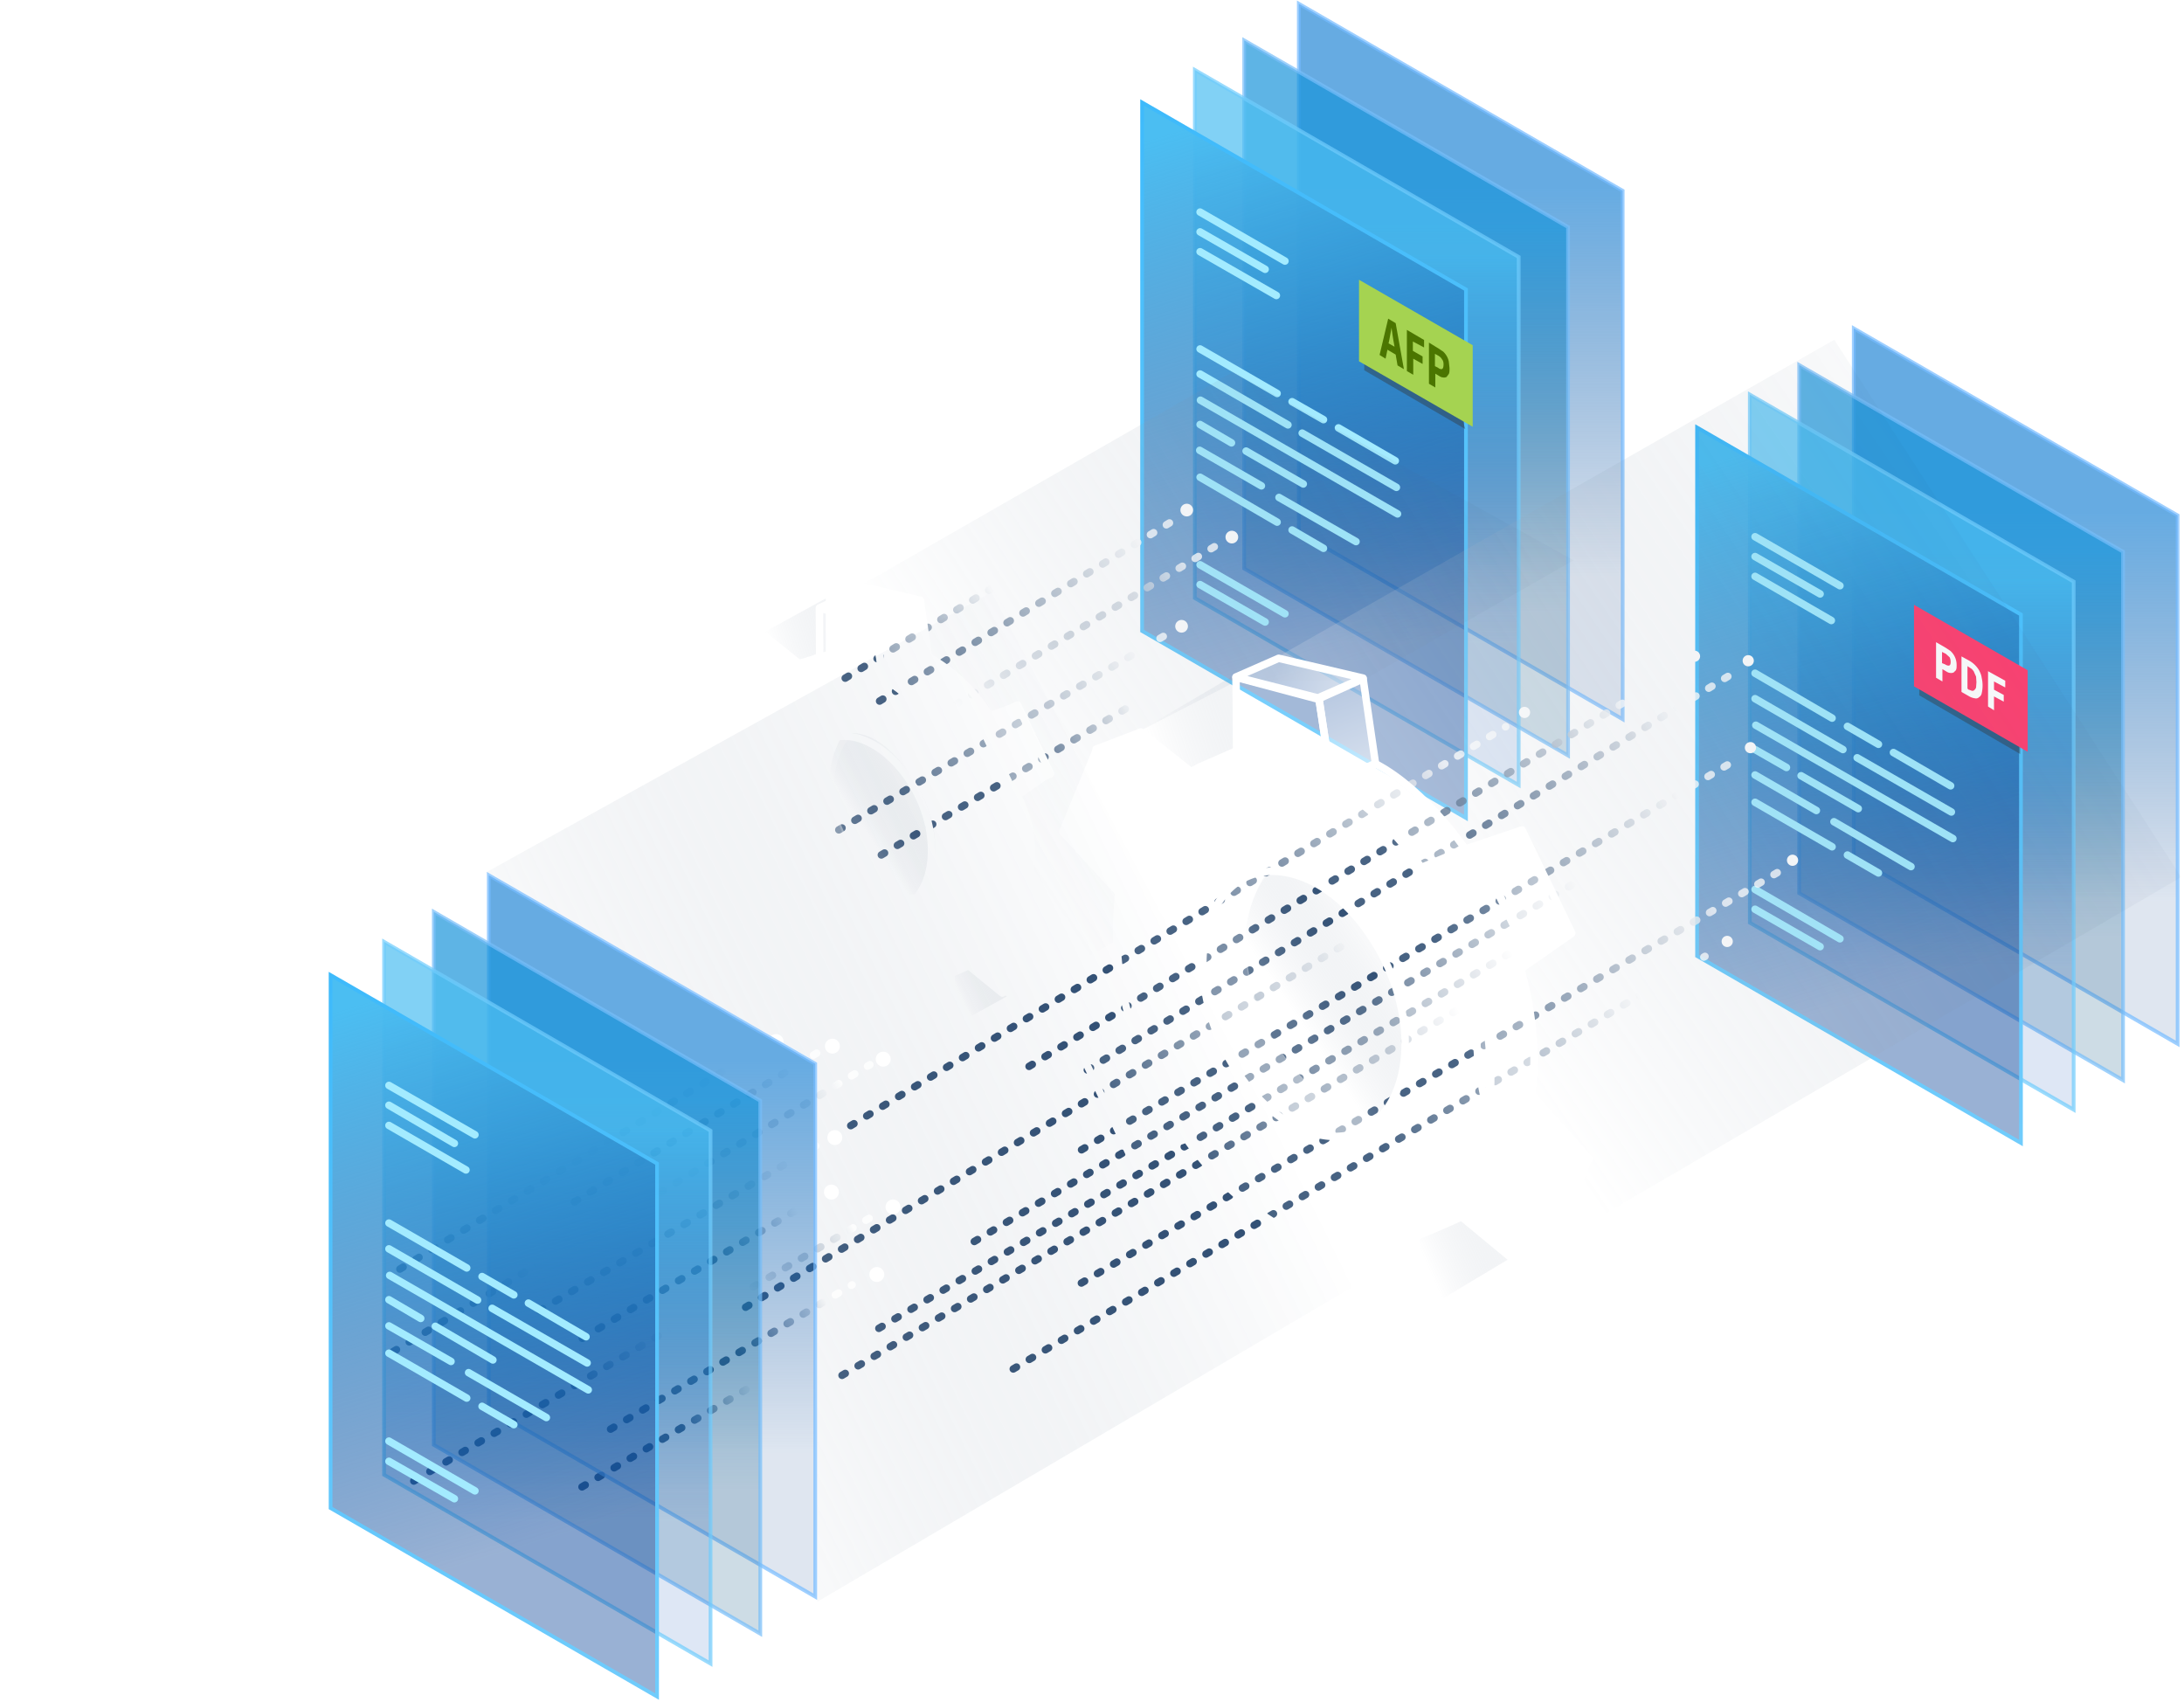 <svg xmlns="http://www.w3.org/2000/svg" xmlns:xlink="http://www.w3.org/1999/xlink" width="584" height="455" viewBox="0 0 584 455"><defs><linearGradient id="a" x1="53.7%" x2="53.7%" y1="25.9%" y2="80.2%"><stop offset="0%" stop-color="#2588D6"/><stop offset="100%" stop-color="#1B5097" stop-opacity=".2"/></linearGradient><linearGradient id="b" x1="53.7%" x2="53.7%" y1="25.9%" y2="80.2%"><stop offset="0%" stop-color="#1995DA"/><stop offset="100%" stop-color="#115986" stop-opacity=".3"/></linearGradient><linearGradient id="c" x1="53.7%" x2="53.7%" y1="25.9%" y2="80.2%"><stop offset="0%" stop-color="#4BBEF2"/><stop offset="100%" stop-color="#1559BA" stop-opacity=".2"/></linearGradient><linearGradient id="e" x1="39.8%" x2="50.8%" y1="0%" y2="80.2%"><stop offset="0%" stop-color="#4BBEF2"/><stop offset="100%" stop-color="#013D93" stop-opacity=".4"/></linearGradient><linearGradient id="d" x1="50%" x2="50%" y1="0%" y2="100%"><stop offset="0%" stop-color="#3EBAFB"/><stop offset="100%" stop-color="#70CCFC"/></linearGradient><linearGradient id="f" x1="26.8%" x2="91.9%" y1="35%" y2="68.4%"><stop offset="0%" stop-color="#FFF" stop-opacity=".2"/><stop offset="100%" stop-color="#FFF" stop-opacity=".6"/></linearGradient><linearGradient id="g" x1="91.9%" x2="91.9%" y1="0%" y2="85.1%"><stop offset="0%" stop-color="#FFF" stop-opacity=".1"/><stop offset="100%" stop-color="#FFF" stop-opacity=".5"/></linearGradient><linearGradient id="h" x1="29.7%" y1="11%" y2="85.9%"><stop offset="0%" stop-color="#FFF" stop-opacity=".2"/><stop offset="100%" stop-color="#FFF" stop-opacity=".5"/></linearGradient><linearGradient id="i" x1="54.9%" y1="50%" y2="31.1%"><stop offset="0%" stop-color="#012754"/><stop offset="100%" stop-color="#FFF"/></linearGradient><linearGradient id="l" x1="0%" y1="73.7%" y2="31.2%"><stop offset="0%" stop-color="#012754"/><stop offset="100%" stop-color="#FFF"/></linearGradient><path id="k" d="M1 91l87.2-56.2"/><filter id="j" width="119.2%" height="129.8%" x="-9.6%" y="-11.4%" filterUnits="objectBoundingBox"><feMorphology in="SourceAlpha" operator="dilate" radius="1" result="shadowSpreadOuter1"/><feOffset dy="2" in="shadowSpreadOuter1" result="shadowOffsetOuter1"/><feMorphology in="SourceAlpha" radius="1" result="shadowInner"/><feOffset dy="2" in="shadowInner" result="shadowInner"/><feComposite in="shadowOffsetOuter1" in2="shadowInner" operator="out" result="shadowOffsetOuter1"/><feGaussianBlur in="shadowOffsetOuter1" result="shadowBlurOuter1" stdDeviation="2"/><feColorMatrix in="shadowBlurOuter1" values="0 0 0 0 0 0 0 0 0 0 0 0 0 0 0 0 0 0 0.5 0"/></filter><linearGradient id="m" x1="0%" y1="76.5%" y2="30.1%"><stop offset="0%" stop-color="#012754"/><stop offset="100%" stop-color="#FFF"/></linearGradient><linearGradient id="p" x1="13.2%" y1="67.9%" y2="30.2%"><stop offset="0%" stop-color="#012754"/><stop offset="100%" stop-color="#FFF"/></linearGradient><path id="o" d="M1.3 50.4l42.3-28"/><filter id="n" width="139.7%" height="160.1%" x="-19.9%" y="-22.9%" filterUnits="objectBoundingBox"><feMorphology in="SourceAlpha" operator="dilate" radius="1" result="shadowSpreadOuter1"/><feOffset dy="2" in="shadowSpreadOuter1" result="shadowOffsetOuter1"/><feMorphology in="SourceAlpha" radius="1" result="shadowInner"/><feOffset dy="2" in="shadowInner" result="shadowInner"/><feComposite in="shadowOffsetOuter1" in2="shadowInner" operator="out" result="shadowOffsetOuter1"/><feGaussianBlur in="shadowOffsetOuter1" result="shadowBlurOuter1" stdDeviation="2"/><feColorMatrix in="shadowBlurOuter1" values="0 0 0 0 0 0 0 0 0 0 0 0 0 0 0 0 0 0 0.5 0"/></filter><linearGradient id="q" x1="22.2%" y1="64.9%" y2="30.4%"><stop offset="0%" stop-color="#012754" stop-opacity="0"/><stop offset="100%" stop-color="#FFF"/></linearGradient><linearGradient id="r" x1="94.7%" x2="-16.3%" y1="45.9%" y2="50%"><stop offset="0%" stop-color="#FFF" stop-opacity=".2"/><stop offset="100%" stop-color="#02234C" stop-opacity="0"/></linearGradient><linearGradient id="s" x1="20.6%" x2="115.2%" y1="50%" y2="0%"><stop offset="0%" stop-color="#FFF" stop-opacity=".2"/><stop offset="100%" stop-color="#02234C" stop-opacity="0"/></linearGradient><linearGradient id="t" x1="15%" x2="191.1%" y1="78.8%" y2="27.1%"><stop offset="0%" stop-color="#FFF" stop-opacity=".2"/><stop offset="100%" stop-color="#02234C" stop-opacity="0"/></linearGradient><linearGradient id="u" x1="34.5%" x2="77.4%" y1="63.4%" y2="25%"><stop offset="0%" stop-color="#FFF" stop-opacity=".2"/><stop offset="100%" stop-color="#02234C" stop-opacity="0"/></linearGradient><linearGradient id="v" x1="29.7%" x2="91.9%" y1="27.2%" y2="71.8%"><stop offset="0%" stop-color="#FFF" stop-opacity=".3"/><stop offset="100%" stop-color="#FFF" stop-opacity=".6"/></linearGradient><linearGradient id="w" x1="42.7%" x2="65%" y1="5.3%" y2="92.7%"><stop offset="0%" stop-color="#FFF" stop-opacity=".3"/><stop offset="100%" stop-color="#FFF" stop-opacity=".6"/></linearGradient><linearGradient id="x" x1="29.7%" x2="91.9%" y1="44.8%" y2="55%"><stop offset="0%" stop-color="#FFF" stop-opacity=".3"/><stop offset="100%" stop-color="#FFF" stop-opacity=".6"/></linearGradient><linearGradient id="y" x1="40%" x2="70.6%" y1="5.3%" y2="92.7%"><stop offset="0%" stop-color="#FFF" stop-opacity=".3"/><stop offset="100%" stop-color="#FFF" stop-opacity=".6"/></linearGradient><linearGradient id="z" x1="33.4%" x2="84.3%" y1="5.3%" y2="92.7%"><stop offset="0%" stop-color="#FFF" stop-opacity=".3"/><stop offset="100%" stop-color="#FFF" stop-opacity=".6"/></linearGradient><linearGradient id="A" x1="29.7%" x2="91.9%" y1="25.3%" y2="73.6%"><stop offset="0%" stop-color="#FFF" stop-opacity=".3"/><stop offset="100%" stop-color="#FFF" stop-opacity=".6"/></linearGradient><linearGradient id="B" x1="45.1%" x2="60.1%" y1="5.3%" y2="92.7%"><stop offset="0%" stop-color="#FFF" stop-opacity=".3"/><stop offset="100%" stop-color="#FFF" stop-opacity=".6"/></linearGradient><linearGradient id="C" x1="36%" x2="78.8%" y1="5.3%" y2="92.7%"><stop offset="0%" stop-color="#FFF" stop-opacity=".3"/><stop offset="100%" stop-color="#FFF" stop-opacity=".6"/></linearGradient><linearGradient id="D" x1="29.7%" x2="91.9%" y1="34.6%" y2="64.7%"><stop offset="0%" stop-color="#FFF" stop-opacity=".3"/><stop offset="100%" stop-color="#FFF" stop-opacity=".6"/></linearGradient><linearGradient id="E" x1="40.1%" x2="70.4%" y1="5.3%" y2="92.7%"><stop offset="0%" stop-color="#FFF" stop-opacity=".3"/><stop offset="100%" stop-color="#FFF" stop-opacity=".6"/></linearGradient><linearGradient id="F" x1="54.9%" y1="50%" y2="31.2%"><stop offset="0%" stop-color="#012754"/><stop offset="100%" stop-color="#FFF"/></linearGradient><linearGradient id="G" x1="54.9%" y1="50%" y2="31.6%"><stop offset="0%" stop-color="#012754"/><stop offset="100%" stop-color="#FFF"/></linearGradient><linearGradient id="H" x1="54.9%" y1="50%" y2="31.4%"><stop offset="0%" stop-color="#012754"/><stop offset="100%" stop-color="#FFF"/></linearGradient><linearGradient id="I" x1="54.9%" y1="50%" y2="31.1%"><stop offset="0%" stop-color="#012754"/><stop offset="100%" stop-color="#FFF"/></linearGradient><linearGradient id="J" x1="54.9%" y1="50%" y2="31.3%"><stop offset="0%" stop-color="#012754"/><stop offset="100%" stop-color="#FFF"/></linearGradient><linearGradient id="K" x1="54.9%" y1="50%" y2="30.6%"><stop offset="0%" stop-color="#012754"/><stop offset="100%" stop-color="#FFF"/></linearGradient><linearGradient id="L" x1="54.9%" y1="50%" y2="31.2%"><stop offset="0%" stop-color="#012754"/><stop offset="100%" stop-color="#FFF"/></linearGradient><linearGradient id="M" x1="54.9%" y1="50%" y2="30.1%"><stop offset="0%" stop-color="#012754"/><stop offset="100%" stop-color="#FFF"/></linearGradient><linearGradient id="N" x1="54.9%" y1="50%" y2="30.2%"><stop offset="0%" stop-color="#012754"/><stop offset="100%" stop-color="#FFF"/></linearGradient><linearGradient id="O" x1="54.9%" y1="50%" y2="30.4%"><stop offset="0%" stop-color="#012754"/><stop offset="100%" stop-color="#FFF"/></linearGradient><linearGradient id="P" x1="94.7%" x2="-16.3%" y1="42.5%" y2="50%"><stop offset="0%" stop-color="#FFF" stop-opacity=".2"/><stop offset="100%" stop-color="#02234C" stop-opacity="0"/></linearGradient><linearGradient id="Q" x1="15.2%" x2="127%" y1="50%" y2="3.2%"><stop offset="0%" stop-color="#FFF" stop-opacity=".2"/><stop offset="100%" stop-color="#02234C" stop-opacity="0"/></linearGradient><linearGradient id="R" x1="15.5%" x2="189%" y1="82.3%" y2="24.3%"><stop offset="0%" stop-color="#FFF" stop-opacity=".2"/><stop offset="100%" stop-color="#02234C" stop-opacity="0"/></linearGradient><linearGradient id="S" x1="34.5%" x2="77.4%" y1="63.4%" y2="25%"><stop offset="0%" stop-color="#FFF" stop-opacity=".2"/><stop offset="100%" stop-color="#02234C" stop-opacity="0"/></linearGradient><linearGradient id="T" x1="29.7%" x2="91.9%" y1="26.5%" y2="72.4%"><stop offset="0%" stop-color="#FFF" stop-opacity=".3"/><stop offset="100%" stop-color="#FFF" stop-opacity=".6"/></linearGradient><linearGradient id="U" x1="45.3%" x2="59.7%" y1="5.3%" y2="92.7%"><stop offset="0%" stop-color="#FFF" stop-opacity=".3"/><stop offset="100%" stop-color="#FFF" stop-opacity=".6"/></linearGradient><linearGradient id="V" x1="29.7%" x2="91.9%" y1="45.7%" y2="54.1%"><stop offset="0%" stop-color="#FFF" stop-opacity=".3"/><stop offset="100%" stop-color="#FFF" stop-opacity=".6"/></linearGradient><linearGradient id="W" x1="44%" x2="62.5%" y1="5.3%" y2="92.7%"><stop offset="0%" stop-color="#FFF" stop-opacity=".3"/><stop offset="100%" stop-color="#FFF" stop-opacity=".6"/></linearGradient><linearGradient id="X" x1="37.9%" x2="75%" y1="5.3%" y2="92.7%"><stop offset="0%" stop-color="#FFF" stop-opacity=".3"/><stop offset="100%" stop-color="#FFF" stop-opacity=".6"/></linearGradient><linearGradient id="Y" x1="29.7%" x2="91.9%" y1="22.2%" y2="76.5%"><stop offset="0%" stop-color="#FFF" stop-opacity=".3"/><stop offset="100%" stop-color="#FFF" stop-opacity=".6"/></linearGradient><linearGradient id="Z" x1="47%" x2="56.2%" y1="5.3%" y2="92.7%"><stop offset="0%" stop-color="#FFF" stop-opacity=".3"/><stop offset="100%" stop-color="#FFF" stop-opacity=".6"/></linearGradient><linearGradient id="aa" x1="38%" x2="74.8%" y1="5.3%" y2="92.7%"><stop offset="0%" stop-color="#FFF" stop-opacity=".3"/><stop offset="100%" stop-color="#FFF" stop-opacity=".6"/></linearGradient><linearGradient id="ab" x1="29.7%" x2="91.9%" y1="34.6%" y2="64.7%"><stop offset="0%" stop-color="#FFF" stop-opacity=".3"/><stop offset="100%" stop-color="#FFF" stop-opacity=".6"/></linearGradient><linearGradient id="ac" x1="40.8%" x2="69%" y1="5.3%" y2="92.7%"><stop offset="0%" stop-color="#FFF" stop-opacity=".3"/><stop offset="100%" stop-color="#FFF" stop-opacity=".6"/></linearGradient><linearGradient id="ad" x1="117.1%" x2="0%" y1="46.2%" y2="46.2%"><stop offset="0%" stop-color="#FFF" stop-opacity=".2"/><stop offset="100%" stop-color="#02234C" stop-opacity="0"/></linearGradient><linearGradient id="ae" x1="54.9%" y1="50%" y2="31.2%"><stop offset="0%" stop-color="#012754"/><stop offset="100%" stop-color="#FFF"/></linearGradient><linearGradient id="af" x1="54.9%" y1="50%" y2="31.6%"><stop offset="0%" stop-color="#012754" stop-opacity="0"/><stop offset="100%" stop-color="#FFF"/></linearGradient><linearGradient id="ag" x1="54.9%" y1="50%" y2="31.4%"><stop offset="0%" stop-color="#012754"/><stop offset="100%" stop-color="#FFF"/></linearGradient><linearGradient id="ah" x1="54.9%" y1="50%" y2="31.1%"><stop offset="0%" stop-color="#012754"/><stop offset="100%" stop-color="#FFF"/></linearGradient><linearGradient id="ai" x1="54.9%" y1="50%" y2="31.3%"><stop offset="0%" stop-color="#012754"/><stop offset="100%" stop-color="#FFF"/></linearGradient><linearGradient id="aj" x1="54.9%" y1="50%" y2="30.6%"><stop offset="0%" stop-color="#012754"/><stop offset="100%" stop-color="#FFF"/></linearGradient><linearGradient id="am" x1="0%" y1="73.7%" y2="31.2%"><stop offset="0%" stop-color="#012754"/><stop offset="100%" stop-color="#FFF"/></linearGradient><path id="al" d="M39.5 76.8l73.7-47.5"/><filter id="ak" width="122.7%" height="135.3%" x="-11.4%" y="-13.4%" filterUnits="objectBoundingBox"><feMorphology in="SourceAlpha" operator="dilate" radius="1" result="shadowSpreadOuter1"/><feOffset dy="2" in="shadowSpreadOuter1" result="shadowOffsetOuter1"/><feMorphology in="SourceAlpha" radius="1" result="shadowInner"/><feOffset dy="2" in="shadowInner" result="shadowInner"/><feComposite in="shadowOffsetOuter1" in2="shadowInner" operator="out" result="shadowOffsetOuter1"/><feGaussianBlur in="shadowOffsetOuter1" result="shadowBlurOuter1" stdDeviation="2"/><feColorMatrix in="shadowBlurOuter1" values="0 0 0 0 0 0 0 0 0 0 0 0 0 0 0 0 0 0 0.5 0"/></filter><linearGradient id="an" x1="0%" y1="76.5%" y2="30.1%"><stop offset="0%" stop-color="#012754"/><stop offset="100%" stop-color="#FFF"/></linearGradient><linearGradient id="aq" x1="13.2%" y1="67.9%" y2="30.2%"><stop offset="0%" stop-color="#012754"/><stop offset="100%" stop-color="#FFF"/></linearGradient><path id="ap" d="M1.8 67l95-62.8"/><filter id="ao" width="117.7%" height="126.8%" x="-8.8%" y="-10.2%" filterUnits="objectBoundingBox"><feMorphology in="SourceAlpha" operator="dilate" radius="1" result="shadowSpreadOuter1"/><feOffset dy="2" in="shadowSpreadOuter1" result="shadowOffsetOuter1"/><feMorphology in="SourceAlpha" radius="1" result="shadowInner"/><feOffset dy="2" in="shadowInner" result="shadowInner"/><feComposite in="shadowOffsetOuter1" in2="shadowInner" operator="out" result="shadowOffsetOuter1"/><feGaussianBlur in="shadowOffsetOuter1" result="shadowBlurOuter1" stdDeviation="2"/><feColorMatrix in="shadowBlurOuter1" values="0 0 0 0 0 0 0 0 0 0 0 0 0 0 0 0 0 0 0.5 0"/></filter><linearGradient id="ar" x1="22.2%" y1="64.9%" y2="30.4%"><stop offset="0%" stop-color="#012754" stop-opacity="0"/><stop offset="100%" stop-color="#FFF"/></linearGradient><linearGradient id="as" x1="53.7%" x2="53.7%" y1="25.9%" y2="80.2%"><stop offset="0%" stop-color="#2588D6"/><stop offset="100%" stop-color="#1B5097" stop-opacity=".2"/></linearGradient><linearGradient id="at" x1="53.7%" x2="53.7%" y1="25.9%" y2="80.2%"><stop offset="0%" stop-color="#1995DA"/><stop offset="100%" stop-color="#115986" stop-opacity=".3"/></linearGradient><linearGradient id="au" x1="53.7%" x2="53.7%" y1="25.9%" y2="80.2%"><stop offset="0%" stop-color="#4BBEF2"/><stop offset="100%" stop-color="#1559BA" stop-opacity=".2"/></linearGradient><linearGradient id="aw" x1="39.8%" x2="50.8%" y1="0%" y2="80.2%"><stop offset="0%" stop-color="#4BBEF2"/><stop offset="100%" stop-color="#013D93" stop-opacity=".4"/></linearGradient><linearGradient id="av" x1="50%" x2="50%" y1="0%" y2="100%"><stop offset="0%" stop-color="#3EBAFB"/><stop offset="100%" stop-color="#70CCFC"/></linearGradient></defs><g fill="none" fill-rule="evenodd"><path fill="url(#a)" stroke="#75BBFF" d="M128.9 50v141.3l-86.6-50V0z" opacity=".7" transform="translate(305 1)"/><path fill="url(#b)" stroke="#77BEFA" d="M114.3 59.7V201l-86.6-50V9.8z" opacity=".7" transform="translate(305 1)"/><path fill="url(#c)" stroke="#70CCFC" d="M101.1 67.7v141.2l-86.6-50V17.7z" opacity=".7" transform="translate(305 1)"/><path fill="url(#e)" stroke="url(#d)" d="M87 50v141.3l-86.6-50V0z" transform="translate(305 27.4)"/><path fill="#323232" fill-opacity=".4" d="M387.2 98.6l4.6 16.1-27-15.7V85.7z"/><path fill="#A5D351" d="M393.8 92.3v21.8l-30.4-17.5V74.8z"/><path fill="#4B7500" d="M372.9 92.7l-.2-1.1a74.5 74.5 0 0 1-.6-4 1512.9 1512.9 0 0 0-.6 3.3l-.2.9 1.6.9zm.3 2.1l-2.2-1.3-.5 2.4-1.6-1 2.3-9.7 2 1.2 2.2 12.3-1.7-1-.5-2.9zm3-6.6l4.6 2.7v2l-3-1.6v2.5l2.6 1.5v2l-2.5-1.4v4.3l-1.7-1v-11zm5.9 3.4l2.6 1.6 1.2.8a5.1 5.1 0 0 1 1.5 2.6l.2 1.8c0 .7 0 1.2-.2 1.6l-.6.8c-.3.1-.6.2-1 .1-.3 0-.7-.2-1-.4l-1-.6v3.7l-1.7-1v-11zm2.5 6.8c1 .6 1.4.3 1.4-1 0-.5-.1-1-.4-1.3-.2-.4-.5-.7-1-1l-.9-.5v3.3l1 .5z"/><path stroke="#A3EBFF" stroke-linecap="round" stroke-width="2" d="M320.8 120.4l16.5 9.5"/><path stroke="#A3EBFF" stroke-linecap="round" stroke-width="2" d="M320.9 93.3l20.6 11.9"/><path stroke="#A3EBFF" stroke-linecap="round" stroke-width="2" d="M357.9 114.4l15.2 8.8"/><path stroke="#A3EBFF" stroke-linecap="round" stroke-width="2" d="M345.5 107.4l8.4 4.8"/><path stroke="#A3EBFF" stroke-linecap="round" stroke-width="2" d="M320.9 127.6l20.6 12"/><path stroke="#A3EBFF" stroke-linecap="round" stroke-width="2" d="M345.5 141.7l8.4 4.9"/><path stroke="#A3EBFF" stroke-linecap="round" stroke-width="2" d="M342 133l20.6 11.8"/><path stroke="#A3EBFF" stroke-linecap="round" stroke-width="2" d="M333.2 120.6l15.3 8.8"/><path stroke="#A3EBFF" stroke-linecap="round" stroke-width="2" d="M320.9 113.5l8.4 4.9"/><path stroke="#A3EBFF" stroke-linecap="round" stroke-width="2" d="M321 107l52.7 30.4"/><path stroke="#A3EBFF" stroke-linecap="round" stroke-width="2" d="M320.9 56.7l22.7 13.1"/><path stroke="#A3EBFF" stroke-linecap="round" stroke-width="2" d="M320.9 62l17.4 10"/><path stroke="#A3EBFF" stroke-linecap="round" stroke-width="2" d="M320.9 67.3L341.3 79"/><path stroke="#A3EBFF" stroke-linecap="round" stroke-width="2" d="M320.9 151l22.7 13.1"/><path stroke="#A3EBFF" stroke-linecap="round" stroke-width="2" d="M320.9 156.3l17.4 10"/><path stroke="#A3EBFF" stroke-linecap="round" stroke-width="2" d="M348.2 115.8l25.2 14.5"/><path stroke="#A3EBFF" stroke-linecap="round" stroke-width="2" d="M320.9 100l23.5 13.6"/><g><path fill="url(#a)" stroke="#75BBFF" d="M128.9 50v141.3l-86.6-50V0z" opacity=".7" transform="translate(453.4 87.8)"/><path fill="url(#b)" stroke="#77BEFA" d="M114.3 59.7V201l-86.6-50V9.8z" opacity=".7" transform="translate(453.4 87.8)"/><path fill="url(#c)" stroke="#70CCFC" d="M101.1 67.7v141.2l-86.6-50V17.7z" opacity=".7" transform="translate(453.4 87.8)"/><path fill="url(#e)" stroke="url(#d)" d="M87 50v141.3l-86.6-50V0z" transform="translate(453.4 114.3)"/><path fill="#323232" fill-opacity=".4" d="M540.2 188.2v13.4l-27-15.7v-13.3z"/><path fill="#FF4271" d="M542.2 179.2V201l-30.4-17.5v-21.8z"/><path fill="#FFF" d="M517.7 171.7l2.6 1.5 1.2.8a5 5 0 0 1 1.7 3.8c0 .6 0 1-.2 1.4l-.6.6c-.3.1-.6.2-1 .1-.3 0-.7-.2-1-.4l-1-.6v3.3l-1.7-1v-9.5zm2.5 6c1 .5 1.4.3 1.4-.7 0-.5-.1-1-.3-1.3l-1-.9-1-.5v3l1 .4zm4.3-2.2l2 1.1a7.2 7.2 0 0 1 2.7 2.6c.3.6.6 1.2.7 2a9.3 9.3 0 0 1 0 4.2c-.1.5-.4.8-.7 1-.3.3-.7.4-1.1.3a4 4 0 0 1-1.5-.5l-2.1-1.2v-9.5zm2 8.9l.8.3c.2 0 .5 0 .6-.2.2-.1.4-.4.5-.7l.1-1.4-.1-1.5-.5-1.1c-.1-.4-.4-.6-.6-.9l-.9-.6-.3-.2v6l.3.3zm5-5l4.7 2.6v1.8l-3-1.6v2.2l2.6 1.4v1.8l-2.6-1.4v3.7l-1.6-1v-9.5z"/><path stroke="#A3EBFF" stroke-linecap="round" stroke-width="2" d="M469.3 207.2l16.4 9.5"/><path stroke="#A3EBFF" stroke-linecap="round" stroke-width="2" d="M469.3 180l20.6 12"/><path stroke="#A3EBFF" stroke-linecap="round" stroke-width="2" d="M506.3 201.2l15.3 8.9"/><path stroke="#A3EBFF" stroke-linecap="round" stroke-width="2" d="M494 194.2l8.3 4.8"/><path stroke="#A3EBFF" stroke-linecap="round" stroke-width="2" d="M469.3 214.5l20.6 11.9"/><path stroke="#A3EBFF" stroke-linecap="round" stroke-width="2" d="M494 228.6l8.3 4.8"/><path stroke="#A3EBFF" stroke-linecap="round" stroke-width="2" d="M490.4 219.7l20.6 12"/><path stroke="#A3EBFF" stroke-linecap="round" stroke-width="2" d="M481.6 207.4l15.3 8.8"/><path stroke="#A3EBFF" stroke-linecap="round" stroke-width="2" d="M469.3 200.4l8.4 4.8"/><path stroke="#A3EBFF" stroke-linecap="round" stroke-width="2" d="M469.5 193.9l52.7 30.3"/><path stroke="#A3EBFF" stroke-linecap="round" stroke-width="2" d="M469.3 143.5l22.7 13.1"/><path stroke="#A3EBFF" stroke-linecap="round" stroke-width="2" d="M469.3 148.8l17.4 10"/><path stroke="#A3EBFF" stroke-linecap="round" stroke-width="2" d="M469.3 154.1l20.4 11.8"/><path stroke="#A3EBFF" stroke-linecap="round" stroke-width="2" d="M469.3 237.8L492 251"/><path stroke="#A3EBFF" stroke-linecap="round" stroke-width="2" d="M469.3 243.1l17.4 10"/><path stroke="#A3EBFF" stroke-linecap="round" stroke-width="2" d="M496.6 202.6l25.2 14.5"/><path stroke="#A3EBFF" stroke-linecap="round" stroke-width="2" d="M469.3 186.8l23.5 13.6"/></g><g stroke="#FFF" stroke-linecap="round" stroke-linejoin="round" stroke-width="2"><path fill="url(#f)" d="M37.6 3.3a15.9 15.9 0 0 0-5-2.5 11.5 11.5 0 0 0-4.8-.2l-17 3.2a10.5 10.5 0 0 1 5 .3 13.2 13.2 0 0 1 5 2.5l70.2 54c4.3-4.1 8.1-6.9 11.3-8.5-14.4-10.8-36-27-64.7-48.8z" transform="rotate(-7 544.4 38.6)"/><path fill="url(#g)" d="M118.9 106l16.1-5.5 1.3 27.5-15.9 5.9z" transform="rotate(-7 544.4 38.6)"/><path fill="#FFF" fill-opacity=".1" d="M135.2 184.9l15-7.8 39.3 23.8-14.7 8.5z"/><path fill="#FFF" fill-opacity=".1" d="M182.7 206l-14.8 8.5a37 37 0 0 0 6.9-5l14.7-8.6a38.2 38.2 0 0 1-6.8 5"/><path fill="#FFF" fill-opacity=".5" d="M147.5 142.5l4 2.5-5.9 5-15.3 7.4z"/><path fill="url(#h)" d="M108.3 50.3l16.4-4.4a38 38 0 0 1 18.3-.4 46.7 46.7 0 0 1 19.2 8.8c4.8 3.4 9 7.5 12.7 12.2a74.7 74.7 0 0 1 15 32.2 73.6 73.6 0 0 1 1.5 17.6l-15.8 6a76.2 76.2 0 0 0-7.3-35.3 77.2 77.2 0 0 0-9.4-15.5 66.8 66.8 0 0 0-22.5-18.2 46.8 46.8 0 0 0-19.1-4.3c-3.1 0-6.1.5-9 1.3" transform="rotate(-7 544.4 38.6)"/><path fill="#FFF" fill-opacity=".1" d="M174.8 209.4a36.8 36.8 0 0 1-24.7 10.2c-4.6.1-9.4-.5-14.2-2a56.4 56.4 0 0 1-14.3-6.6 78.5 78.5 0 0 1-34-58.2l-74.3-45.9c-2-1.2-3.8-2.8-5.3-4.8a27.6 27.6 0 0 1-6-13.8 25.1 25.1 0 0 1 .1-8V80c.6-2.5 1.4-4.7 2.6-6.4 1.2-1.8 2.7-3 4.3-4 1.7-.8 3.6-1.2 5.6-1 2 0 4 .7 6.2 2l76.3 45a38.1 38.1 0 0 1 23.5-14.5c4.8-.8 9.8-.8 15 .2a53 53 0 0 1 16 6 77.2 77.2 0 0 1 33.3 41.6c1.9 5.8 3.2 11.7 3.7 17.6l-41-24-17.3 14.7L135 185l39.7 24.5z"/></g><g><g transform="rotate(2 -3636.4 6552.8)"><path stroke="url(#i)" stroke-dasharray="1 4" stroke-linecap="round" stroke-linejoin="round" stroke-width="2" d="M12.6 97.3l73-47.2" opacity=".8"/><g stroke-dasharray="1 4" stroke-linecap="round" stroke-linejoin="round" opacity=".8"><use fill="#000" filter="url(#j)" xlink:href="#k"/><use stroke="url(#l)" stroke-width="2" xlink:href="#k"/></g><path stroke="url(#m)" stroke-dasharray="1 4" stroke-linecap="round" stroke-linejoin="round" stroke-width="2" d="M10.7 56.2L86.5 5.9" opacity=".8"/><g stroke-dasharray="1 4" stroke-linecap="round" stroke-linejoin="round" opacity=".8"><use fill="#000" filter="url(#n)" xlink:href="#o"/><use stroke="url(#p)" stroke-width="2" xlink:href="#o"/></g><path stroke="url(#q)" stroke-dasharray="1 4" stroke-linecap="round" stroke-linejoin="round" stroke-width="2" d="M6 72.9l94.6-62.3" opacity=".8"/><ellipse cx="90.1" cy="47.7" fill="#FFF" rx="1.7" ry="1.7"/><ellipse cx="90.7" cy="33.4" fill="#FFF" rx="1.7" ry="1.7"/><ellipse cx="91" cy="2.3" fill="#FFF" rx="1.7" ry="1.7"/><ellipse cx="48.2" cy="18.8" fill="#FFF" rx="1.7" ry="1.7"/><ellipse cx="103.3" cy="9.1" fill="#FFF" rx="1.7" ry="1.7"/></g><path fill="url(#r)" d="M51 63.9l65 .4L145 81l29.7 1.4 12.3 1.2 18.8-14-5-22.7L208 37l21.1.3-13 10.4 3.4 14.5c-4 6.3-7 13.4-8.7 21.5-2.1.3-5.4.5-9.7.7l-1.7 20.2 7.2 1.6c0 8.1 6.3 22 6.3 22l-5.7 14.3 11.3 10.9-113.8-.3L51 63.9z" transform="rotate(150 224.4 156.4)"/><path fill="url(#s)" d="M65.7 189.2l6.1-3 9.4 8.2-15.5 8.6z" transform="translate(188 72)"/><path fill="url(#t)" d="M15.1 97.7L32.8 88v14.2l-8.3 2.5z" transform="translate(188 72)"/><path fill="url(#u)" d="M37.7 124c-4.7 7.2-5.1 15.4-1.3 24.7 5.9 14 15.7 18.7 21.4 18.7 3.4-3.1 8-15.5-1-30-6-9.8-12.3-14.2-19-13.3z" transform="translate(188 72)"/><path fill="url(#v)" stroke="#FFF" stroke-linecap="round" stroke-linejoin="round" stroke-width="2" d="M6 18.3L16 13l10 8s-4.2-.3-9.2 6.3L6 18.3z" transform="translate(188.4 157)"/><path fill="url(#w)" stroke="#FFF" stroke-linecap="round" stroke-linejoin="round" stroke-width="2" d="M54.9 106.8s5.2-.2 11-4.4l.3 14.3-11.1 4.6-.2-14.5z" transform="translate(188.4 157)"/><path fill="#FFF" fill-opacity=".2" stroke="#FFF" stroke-linecap="round" stroke-linejoin="round" stroke-width="2" d="M219.1 175.6l-6.5 2.8c.3-.1 2.9-1.3 6.6-1.5v-1.3z"/><path fill="#FFF" fill-opacity=".2" stroke="#FFF" stroke-linecap="round" stroke-linejoin="round" stroke-width="2" d="M257.1 256.8l1.9 1.4c-3 1.4-9.4 4-9.4 4a21 21 0 0 0 7.5-5.4"/><path fill="url(#x)" stroke="#FFF" stroke-linecap="round" stroke-linejoin="round" stroke-width="2" d="M30.8 5.5l12-5.5 14.9 3.5-12.4 5.7z" transform="translate(188.4 157)"/><path fill="url(#y)" stroke="#FFF" stroke-linecap="round" stroke-linejoin="round" stroke-width="2" d="M45.5 9.3l12.2-5.6 2.2 14.9-12.2 5.7z" transform="translate(188.4 157)"/><path fill="#FFF" fill-opacity=".2" stroke="#FFF" stroke-linecap="round" stroke-linejoin="round" stroke-width="2" d="M263.8 239.8l11-4.5 10.3 11.5-11 4.4z"/><path fill="url(#z)" stroke="#FFF" stroke-linecap="round" stroke-linejoin="round" stroke-width="2" d="M85.5 94.3l11.1-4.6-5.9 14.7-11 4z" transform="translate(188.4 157)"/><path fill="url(#A)" stroke="#FFF" stroke-linecap="round" stroke-linejoin="round" stroke-width="2" d="M47.8 24.4s8.9 4.8 16 15.3L76 34a45 45 0 0 0-16-15.3l-12.2 5.7z" transform="translate(188.4 157)"/><path fill="url(#B)" stroke="#FFF" stroke-linecap="round" stroke-linejoin="round" stroke-width="2" d="M73.8 60.6S77 71 75.5 82.8l11-4.5c1.9-7.5.9-15.2-3-23.1l-9.7 5.4z" transform="translate(188.4 157)"/><path fill="#FFF" fill-opacity=".2" stroke="#FFF" stroke-linecap="round" stroke-linejoin="round" stroke-width="2" d="M252 196.3l7.8-3.3 9.9-3.4-8 3.4z"/><path fill="url(#C)" stroke="#FFF" stroke-linecap="round" stroke-linejoin="round" stroke-width="2" d="M73.6 36.1l10.1-4.6 8.8 18.4-10.1 4.5z" transform="translate(188.4 157)"/><path fill="url(#D)" stroke="#FFF" stroke-linecap="round" stroke-linejoin="round" stroke-width="2" d="M82.1 54.6l8.1-3.5-8.8 6.1-7.6 3.5z" transform="translate(188.4 157)"/><path fill="url(#E)" d="M57.5 82.4c-8 0-15.3-8-19.5-15.7-5.2-9.4-4-21.2 1-26.8-9.2-1-15 7.7-14.1 18.7 1 12.7 10 25.2 19.8 27.8 4.6 1.2 11-1 12.8-4z" transform="translate(188.4 157)"/><path fill="#FFF" fill-opacity=".1" stroke="#FFF" stroke-linecap="round" stroke-linejoin="round" stroke-width="2" d="M233.2 243.4C243 246 250 237.7 249 225c-1-12.7-10-25-19.8-27.7-9.8-2.5-16.9 5.7-15.8 18.4 1 12.7 10 25.1 19.8 27.7zm29-25.8A67.3 67.3 0 0 1 264 240l10 11-6 14.5-10.8-8.8a20.5 20.5 0 0 1-14.1 7.2l.2 14.4-14.7-3.8-2.3-15a53.3 53.3 0 0 1-16-15l-9.8 3.3-8.8-18.4 8.6-6a56 56 0 0 1-2-22.6l-10-10.8 6-14.6 10.9 8.8c3.6-4.2 8.3-7 14-7.3l-.1-14.3 14.7 3.9 2.3 14.8a51.3 51.3 0 0 1 16 15.2l9.8-3.4 8.8 18.4-8.4 6.2z"/><g><g transform="rotate(2 -4612.3 5964.2)"><path stroke="url(#F)" stroke-dasharray="1 4" stroke-linecap="round" stroke-linejoin="round" stroke-width="2" d="M72.6 199l181-116.7" opacity=".8"/><path stroke="url(#G)" stroke-dasharray="1 4" stroke-linecap="round" stroke-linejoin="round" stroke-width="2" d="M90 175.4L273 58.7" opacity=".8"/><path stroke="url(#H)" stroke-dasharray="1 4" stroke-linecap="round" stroke-linejoin="round" stroke-width="2" d="M26.9 202.3L204.3 88.4" opacity=".8"/><path stroke="url(#I)" stroke-dasharray="1 4" stroke-linecap="round" stroke-linejoin="round" stroke-width="2" d="M61 165.3L234.1 53.6" opacity=".8"/><path stroke="url(#J)" stroke-dasharray="1 4" stroke-linecap="round" stroke-linejoin="round" stroke-width="2" d="M36.3 189.4L218.8 72.1" opacity=".8"/><path stroke="url(#K)" stroke-dasharray="1 4" stroke-linecap="round" stroke-linejoin="round" stroke-width="2" d="M.5 185L174.4 71.2" opacity=".8"/><path stroke="url(#L)" stroke-dasharray="1 4" stroke-linecap="round" stroke-linejoin="round" stroke-width="2" d="M88.8 139.8L260.8 29" opacity=".8"/><path stroke="url(#M)" stroke-dasharray="1 4" stroke-linecap="round" stroke-linejoin="round" stroke-width="2" d="M89.6 118.4L259.5 5.7" opacity=".8"/><path stroke="url(#N)" stroke-dasharray="1 4" stroke-linecap="round" stroke-linejoin="round" stroke-width="2" d="M74 118L245 5" opacity=".8"/><path stroke="url(#O)" stroke-dasharray="1 4" stroke-linecap="round" stroke-linejoin="round" stroke-width="2" d="M26.9 135.5L198.2 22.8" opacity=".8"/><ellipse cx="259.4" cy="78.1" fill="#FFF" rx="1.5" ry="1.5"/><ellipse cx="276.1" cy="55.8" fill="#FFF" rx="1.5" ry="1.5"/><ellipse cx="207.3" cy="85.6" fill="#FFF" rx="1.5" ry="1.5"/><ellipse cx="237.1" cy="50.7" fill="#FFF" rx="1.5" ry="1.5"/><ellipse cx="221.7" cy="69.2" fill="#FFF" rx="1.5" ry="1.5"/><ellipse cx="178.5" cy="67.1" fill="#FFF" rx="1.5" ry="1.5"/><ellipse cx="263.8" cy="26.1" fill="#FFF" rx="1.5" ry="1.5"/><ellipse cx="262.4" cy="2.9" fill="#FFF" rx="1.5" ry="1.5"/><ellipse cx="248" cy="2.2" fill="#FFF" rx="1.5" ry="1.5"/><ellipse cx="203.1" cy="18.8" fill="#FFF" rx="1.5" ry="1.5"/></g><path fill="url(#P)" d="M161.2 38.8l194.4-1-19 14.4 4.5 23.3a69.3 69.3 0 0 0-13.8 30c-3.1.5-8.8 1-16.9 1.6l-2.4 30.5 16 3.5c-.1 12.3 8.8 31 8.8 31l-8.6 21.5 17.9 17-172.4-1-8.5-170.8z" transform="rotate(150 346 193.2)"/><path fill="url(#Q)" d="M179.6 246.6l12.5-6.1 14.2 10.6-25.2 15.1z" transform="translate(198 85)"/><path fill="url(#R)" d="M106.7 110.4l25-14.7v21.5l-12.5 3.7z" transform="translate(198 85)"/><path fill="url(#S)" d="M140.7 148.4c-7 10.7-7.7 23.1-1.9 37.2 8.8 21.2 23.5 28 32.3 28 5.1-4.6 12-23.2-1.6-45.2-9-14.7-18.6-21.4-28.8-20z" transform="translate(198 85)"/><path fill="url(#T)" stroke="#FFF" stroke-linecap="round" stroke-linejoin="round" stroke-width="2" d="M9 24.3L21 19.7 34 30s-4.5 2.7-8.7 7.7L9 24.3z" transform="translate(284.1 176)"/><path fill="url(#U)" stroke="#FFF" stroke-linecap="round" stroke-linejoin="round" stroke-width="2" d="M82.7 157.8s6.2-.4 11.8-3.5l.3 20-11.7 5.3-.4-21.8z" transform="translate(284.1 176)"/><path fill="#FFF" fill-opacity=".2" stroke="#FFF" stroke-linecap="round" stroke-linejoin="round" stroke-width="2" d="M330.5 200.8l-10 4.4c.6-.3 4.4-2 10-2.3v-2z"/><path fill="#FFF" fill-opacity=".2" stroke="#FFF" stroke-linecap="round" stroke-linejoin="round" stroke-width="2" d="M387.8 323.4l2.7 2.1c-4.5 2.1-14 6-14 6 4.3-1.9 8-4.6 11.3-8.1"/><path fill="url(#V)" stroke="#FFF" stroke-linecap="round" stroke-linejoin="round" stroke-width="2" d="M46.4 5l11.4-5 22.6 5.3-12.1 5.3z" transform="translate(284.1 176)"/><path fill="url(#W)" stroke="#FFF" stroke-linecap="round" stroke-linejoin="round" stroke-width="2" d="M68.6 10.8l11.8-5.3 3.3 22.6L72 33.3z" transform="translate(284.1 176)"/><path fill="#FFF" fill-opacity=".2" stroke="#FFF" stroke-linecap="round" stroke-linejoin="round" stroke-width="2" d="M397.8 297.7l11.7-5.1 15.5 17.3-11.7 4.9z"/><path fill="url(#X)" stroke="#FFF" stroke-linecap="round" stroke-linejoin="round" stroke-width="2" d="M129 138.9l11.7-5.2-8.9 22-11.6 4.5z" transform="translate(284.1 176)"/><path fill="url(#Y)" stroke="#FFF" stroke-linecap="round" stroke-linejoin="round" stroke-width="2" d="M72.1 33.4s13.4 7.2 24 23l11.8-5.1s-10.7-16-24-23l-11.8 5.1z" transform="translate(284.1 176)"/><path fill="url(#Z)" stroke="#FFF" stroke-linecap="round" stroke-linejoin="round" stroke-width="2" d="M111.3 88a88 88 0 0 0 2.5 33.6l11.6-5.2c2.6-15.3-2.8-33.2-2.8-33.2L111.3 88z" transform="translate(284.1 176)"/><path fill="#FFF" fill-opacity=".2" stroke="#FFF" stroke-linecap="round" stroke-linejoin="round" stroke-width="2" d="M379.9 232l11.9-5 14.9-5-11.9 5z"/><path fill="url(#aa)" stroke="#FFF" stroke-linecap="round" stroke-linejoin="round" stroke-width="2" d="M111 51.1l11.9-5.2 13.3 27.6-11.9 5.2z" transform="translate(284.1 176)"/><path fill="url(#ab)" stroke="#FFF" stroke-linecap="round" stroke-linejoin="round" stroke-width="2" d="M123.9 79l12.1-5.3-13.2 9.2-11.5 5.3z" transform="translate(284.1 176)"/><path fill="url(#ac)" d="M85 122.5c-12 .1-23-10.3-29.4-22-7.8-14-9.4-33.5 0-43.6C44.9 56.9 36 68.4 37.5 85c1.6 19.2 15 38 29.8 41.9 7 1.8 13.4.2 17.7-4.4z" transform="translate(284.1 176)"/><path fill="#FFF" fill-opacity=".1" stroke="#FFF" stroke-linecap="round" stroke-linejoin="round" stroke-width="2" d="M351.6 303.1c14.8 4 25.5-8.5 24-27.7-1.7-19.1-15-37.8-29.9-41.7-14.8-4-25.5 8.5-23.9 27.7 1.7 19.1 15 37.8 29.8 41.7zm44-38.9c2.6 12.3 3.7 20.8 2.6 33.7l15 16.5-9 22L388 323a30.8 30.8 0 0 1-21.3 11l.4 21.7-22.3-5.9-3.4-22.5a80.3 80.3 0 0 1-24.1-22.8l-14.8 5.1-13.2-27.7 12.8-9.2a84.3 84.3 0 0 1-2.9-34l-15-16.3 9-22 16.4 13.3a29.7 29.7 0 0 1 21.2-11l-.3-21.6 22.2 5.9 3.4 22.3a77.4 77.4 0 0 1 24.2 23l14.7-5.1 13.3 27.7-12.7 9.3z"/></g></g><g><path fill="url(#ad)" d="M73.6 38.6l166.8-13-63.2 129.6 57.4 84.5-154.4 8.1z" transform="rotate(154 183 224.4)"/><g transform="rotate(2 -7745.8 3214.6)"><path stroke="url(#ae)" stroke-dasharray="1 4" stroke-linecap="round" stroke-linejoin="round" stroke-width="2" d="M59.6 107.8L122.8 67" opacity=".8"/><path stroke="url(#af)" stroke-dasharray="1 4" stroke-linecap="round" stroke-linejoin="round" stroke-width="2" d="M54.2 95.3l75.3-48" opacity=".8"/><path stroke="url(#ag)" stroke-dasharray="1 4" stroke-linecap="round" stroke-linejoin="round" stroke-width="2" d="M52.5 123.5L101.6 92" opacity=".8"/><path stroke="url(#ah)" stroke-dasharray="1 4" stroke-linecap="round" stroke-linejoin="round" stroke-width="2" d="M51.2 83.8l61.6-39.9" opacity=".8"/><path stroke="url(#ai)" stroke-dasharray="1 4" stroke-linecap="round" stroke-linejoin="round" stroke-width="2" d="M7.5 123.5l73.8-47.4" opacity=".8"/><path stroke="url(#aj)" stroke-dasharray="1 4" stroke-linecap="round" stroke-linejoin="round" stroke-width="2" d="M.8 89.1l41.8-27.3" opacity=".8"/><g stroke-dasharray="1 4" stroke-linecap="round" stroke-linejoin="round" opacity=".8"><use fill="#000" filter="url(#ak)" xlink:href="#al"/><use stroke="url(#am)" stroke-width="2" xlink:href="#al"/></g><path stroke="url(#an)" stroke-dasharray="1 4" stroke-linecap="round" stroke-linejoin="round" stroke-width="2" d="M47.8 47.4l64-42.4" opacity=".8"/><g stroke-dasharray="1 4" stroke-linecap="round" stroke-linejoin="round" opacity=".8"><use fill="#000" filter="url(#ao)" xlink:href="#ap"/><use stroke="url(#aq)" stroke-width="2" xlink:href="#ap"/></g><path stroke="url(#ar)" stroke-dasharray="1 4" stroke-linecap="round" stroke-linejoin="round" stroke-width="2" d="M45.5 60.6l80-52.6" opacity=".8"/><ellipse cx="129.3" cy="64" fill="#FFF" rx="2" ry="2"/><ellipse cx="133" cy="45.8" fill="#FFF" rx="2" ry="2"/><ellipse cx="105.1" cy="90.4" fill="#FFF" rx="2" ry="2"/><ellipse cx="116.4" cy="42.4" fill="#FFF" rx="2" ry="2"/><ellipse cx="84.8" cy="74.5" fill="#FFF" rx="2" ry="2"/><ellipse cx="47.4" cy="58.9" fill="#FFF" rx="2" ry="2"/><ellipse cx="116.8" cy="27.8" fill="#FFF" rx="2" ry="2"/><ellipse cx="115.3" cy="3.4" fill="#FFF" rx="2" ry="2"/><ellipse cx="100.2" cy="2.7" fill="#FFF" rx="2" ry="2"/><ellipse cx="129" cy="6.4" fill="#FFF" rx="2" ry="2"/></g><path fill="url(#as)" stroke="#75BBFF" d="M130 50.4v142.5l-87.3-50.4V0z" opacity=".7" transform="translate(88 234)"/><path fill="url(#at)" stroke="#77BEFA" d="M115.3 60.3v142.5L28 152.3V9.8z" opacity=".7" transform="translate(88 234)"/><path fill="url(#au)" stroke="#70CCFC" d="M102 68.3v142.5l-87.3-50.5V17.8z" opacity=".7" transform="translate(88 234)"/><path fill="url(#aw)" stroke="url(#av)" d="M87.7 50.4v142.5L.4 142.5V0z" transform="translate(88 260.7)"/><path stroke="#A3EBFF" stroke-linecap="round" stroke-width="2" d="M104 354.5l16.6 9.5"/><path stroke="#A3EBFF" stroke-linecap="round" stroke-width="2" d="M104 327l20.8 12"/><path stroke="#A3EBFF" stroke-linecap="round" stroke-width="2" d="M141.3 348.4l15.4 9"/><path stroke="#A3EBFF" stroke-linecap="round" stroke-width="2" d="M128.9 341.3l8.5 4.9"/><path stroke="#A3EBFF" stroke-linecap="round" stroke-width="2" d="M104 361.8l20.8 12"/><path stroke="#A3EBFF" stroke-linecap="round" stroke-width="2" d="M128.9 376l8.5 4.9"/><path stroke="#A3EBFF" stroke-linecap="round" stroke-width="2" d="M125.3 367l20.8 12"/><path stroke="#A3EBFF" stroke-linecap="round" stroke-width="2" d="M116.4 354.6l15.4 9"/><path stroke="#A3EBFF" stroke-linecap="round" stroke-width="2" d="M104 347.5l8.5 5"/><path stroke="#A3EBFF" stroke-linecap="round" stroke-width="2" d="M104.2 341l53.1 30.6"/><path stroke="#A3EBFF" stroke-linecap="round" stroke-width="2" d="M104 290.2l23 13.2"/><path stroke="#A3EBFF" stroke-linecap="round" stroke-width="2" d="M104 295.5l17.5 10.2"/><path stroke="#A3EBFF" stroke-linecap="round" stroke-width="2" d="M104 300.9l20.6 11.9"/><path stroke="#A3EBFF" stroke-linecap="round" stroke-width="2" d="M104 385.3l23 13.3"/><path stroke="#A3EBFF" stroke-linecap="round" stroke-width="2" d="M104 390.7l17.5 10"/><path stroke="#A3EBFF" stroke-linecap="round" stroke-width="2" d="M131.6 349.8l25.4 14.6"/><path stroke="#A3EBFF" stroke-linecap="round" stroke-width="2" d="M104 333.9l23.7 13.7"/></g></g></svg>
